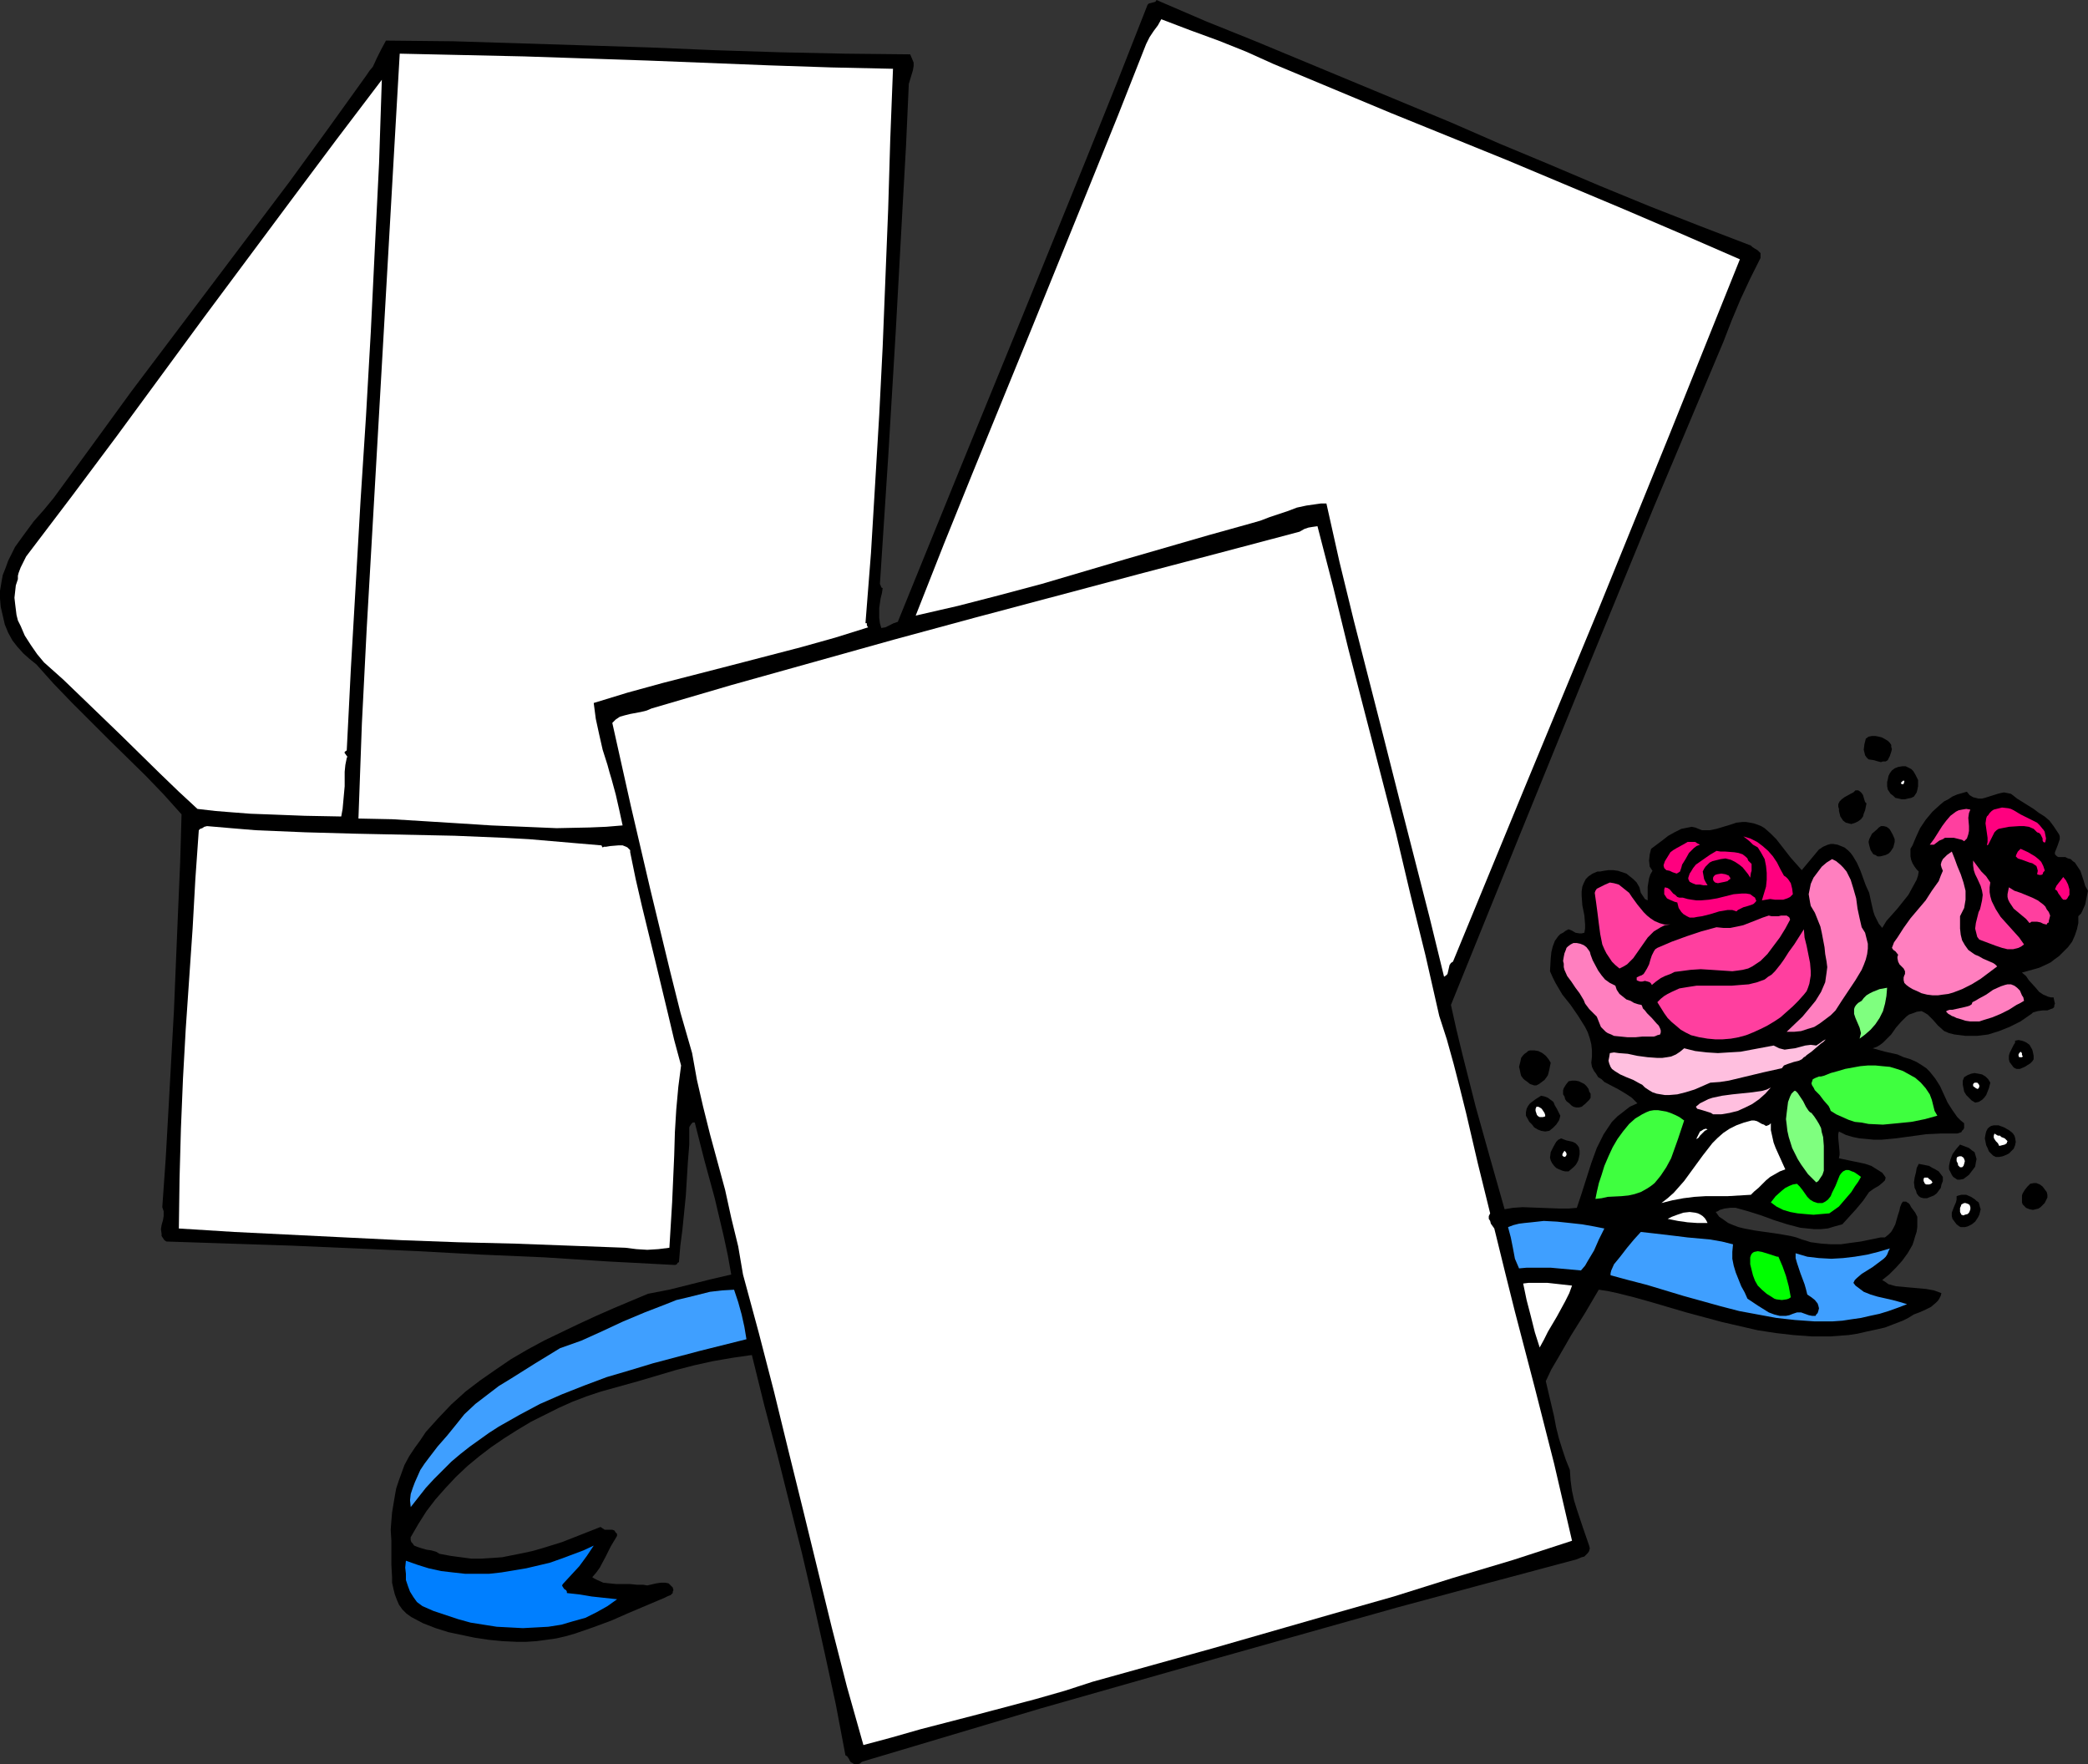 <?xml version="1.0" encoding="UTF-8" standalone="no"?>
<svg
   version="1.0"
   width="129.766mm"
   height="109.647mm"
   id="svg64"
   sodipodi:docname="Invitation 2.wmf"
   xmlns:inkscape="http://www.inkscape.org/namespaces/inkscape"
   xmlns:sodipodi="http://sodipodi.sourceforge.net/DTD/sodipodi-0.dtd"
   xmlns="http://www.w3.org/2000/svg"
   xmlns:svg="http://www.w3.org/2000/svg">
  <rect width="100%" height="100%" fill="#333333" stroke="none"/>
  <sodipodi:namedview
     id="namedview64"
     pagecolor="#ffffff"
     bordercolor="#000000"
     borderopacity="0.25"
     inkscape:showpageshadow="2"
     inkscape:pageopacity="0.0"
     inkscape:pagecheckerboard="0"
     inkscape:deskcolor="#d1d1d1"
     inkscape:document-units="mm" />
  <defs
     id="defs1">
    <pattern
       id="WMFhbasepattern"
       patternUnits="userSpaceOnUse"
       width="6"
       height="6"
       x="0"
       y="0" />
  </defs>
  <path
     style="fill:#000000;fill-opacity:1;fill-rule:evenodd;stroke:none"
     d="m 363.923,38.614 11.797,5.008 11.797,4.847 11.958,4.685 11.797,4.524 0.323,0.323 0.485,0.323 0.808,0.485 0.323,0.323 0.323,0.323 v 0.485 0.646 l -2.424,4.847 -2.262,4.847 -2.101,5.008 -1.939,5.008 -16.322,38.775 -15.998,38.937 -15.837,38.937 -15.837,39.099 1.293,5.816 1.454,5.978 3.07,12.117 3.394,12.117 3.394,11.956 1.939,-0.323 2.262,-0.162 4.363,0.162 4.363,0.162 h 2.101 l 1.939,-0.162 1.131,-3.393 1.131,-3.554 1.131,-3.554 1.293,-3.554 0.808,-1.616 0.808,-1.616 0.97,-1.454 0.97,-1.454 1.293,-1.293 1.454,-1.131 1.454,-1.131 1.778,-0.808 -0.646,-0.646 -0.646,-0.646 -1.454,-0.969 -1.616,-0.969 -3.394,-1.777 -0.646,-0.646 -0.808,-0.485 -0.485,-0.808 -0.485,-0.646 -0.485,-0.969 -0.162,-0.969 0.162,-1.454 v -1.454 l -0.162,-1.454 -0.323,-1.293 -0.485,-1.454 -0.646,-1.293 -1.616,-2.585 -1.778,-2.585 -1.939,-2.423 -1.616,-2.747 -0.646,-1.293 -0.646,-1.454 0.162,-2.908 0.162,-1.616 0.323,-1.293 0.485,-1.293 0.808,-1.131 0.485,-0.485 0.646,-0.323 0.646,-0.485 0.646,-0.323 0.808,0.323 0.808,0.485 0.97,0.162 h 0.485 l 0.646,-0.162 0.162,-0.969 v -0.969 l -0.162,-2.1 -0.485,-2.423 -0.162,-2.262 v -0.969 l 0.162,-1.131 0.323,-0.808 0.485,-0.969 0.646,-0.646 0.97,-0.646 1.131,-0.485 h 0.646 l 0.808,-0.162 1.131,-0.162 h 1.131 l 1.131,0.162 0.97,0.323 0.97,0.323 0.808,0.646 0.808,0.646 0.808,0.808 0.646,1.131 0.162,0.646 0.162,0.646 0.646,0.969 0.323,0.485 0.646,0.323 v -0.646 -0.808 -1.777 l 0.323,-1.939 0.323,-0.969 0.485,-0.808 -0.323,-0.485 -0.323,-0.485 -0.162,-1.454 0.162,-1.454 0.323,-1.293 1.293,-0.969 1.293,-0.969 1.454,-1.131 1.454,-0.808 1.616,-0.808 0.808,-0.162 0.808,-0.162 0.808,-0.162 0.808,0.162 0.808,0.323 0.808,0.323 h 1.778 l 1.616,-0.323 1.616,-0.485 1.616,-0.485 1.454,-0.485 1.454,-0.162 h 0.808 l 0.97,0.162 0.808,0.162 0.97,0.323 0.808,0.323 0.808,0.485 1.454,1.293 1.293,1.293 1.131,1.454 1.131,1.454 1.131,1.454 1.293,1.454 1.293,1.454 0.808,-0.969 0.808,-0.969 1.616,-1.939 0.808,-0.969 0.97,-0.646 1.131,-0.485 0.646,-0.162 h 0.646 l 0.97,0.162 0.808,0.323 0.808,0.323 0.808,0.646 0.646,0.646 0.485,0.646 0.97,1.616 0.808,1.777 0.646,1.777 0.646,1.777 0.808,1.777 0.485,2.262 0.485,2.1 0.323,0.969 0.485,0.969 0.485,0.969 0.808,0.969 0.97,-1.616 1.293,-1.454 1.293,-1.454 1.293,-1.616 1.293,-1.616 0.97,-1.777 0.97,-1.777 0.323,-0.969 0.162,-0.969 -0.485,-0.485 -0.485,-0.646 -0.485,-0.808 -0.323,-0.808 -0.162,-0.808 v -0.969 -0.808 l 0.485,-0.808 0.808,-1.939 0.97,-2.1 1.293,-1.939 1.616,-1.939 1.778,-1.616 0.97,-0.808 0.97,-0.485 0.97,-0.646 1.131,-0.485 1.131,-0.323 1.131,-0.323 0.646,0.808 0.808,0.485 0.646,0.162 0.646,0.162 h 0.808 l 0.646,-0.162 3.07,-0.969 0.646,-0.162 0.808,-0.162 0.808,0.162 0.808,0.162 0.646,0.485 0.808,0.646 2.586,1.616 1.293,0.808 1.293,0.969 1.293,0.808 1.131,0.969 0.97,1.293 0.97,1.454 0.323,0.485 0.162,0.485 v 0.646 l -0.162,0.485 -0.323,0.969 -0.323,0.808 -0.323,0.808 v 0.485 l 0.162,0.162 0.323,0.323 0.323,0.162 h 0.808 0.808 l 0.646,0.323 0.646,0.162 0.485,0.485 0.485,0.323 0.646,0.969 0.646,0.969 0.808,2.423 0.323,1.131 0.646,1.131 -0.162,0.808 -0.162,0.808 -0.323,1.616 -0.646,1.454 -0.323,0.646 -0.646,0.646 v 1.616 l -0.323,1.454 -0.485,1.454 -0.646,1.454 -0.97,1.293 -0.97,0.969 -1.131,1.131 -1.131,0.808 -0.808,0.646 -0.97,0.485 -1.778,0.808 -4.04,1.131 0.97,0.808 0.646,0.969 1.616,1.777 0.808,0.969 0.97,0.646 1.131,0.485 0.646,0.162 h 0.646 l 0.162,0.808 0.162,0.646 -0.162,0.485 v 0.323 l -0.323,0.323 -0.485,0.162 -0.808,0.323 h -1.131 l -1.131,0.162 -1.131,0.323 -0.323,0.323 -0.485,0.323 -2.101,1.454 -2.586,1.293 -2.424,0.969 -2.586,0.808 -2.586,0.323 h -1.454 -1.293 l -1.293,-0.162 -1.293,-0.162 -1.293,-0.323 -1.131,-0.485 -1.454,-1.293 -1.131,-1.293 -1.293,-1.293 -0.808,-0.485 -0.646,-0.323 -1.131,0.162 -0.808,0.323 -0.97,0.323 -0.646,0.485 -1.293,1.293 -1.131,1.293 -1.131,1.616 -1.293,1.293 -0.646,0.646 -0.646,0.485 -0.808,0.485 -0.97,0.323 2.909,0.808 2.909,0.646 1.454,0.646 1.616,0.485 1.454,0.646 1.293,0.808 0.97,0.646 0.808,0.808 0.646,0.808 0.646,0.808 1.131,1.777 1.778,3.878 1.131,1.777 1.131,1.616 0.808,0.808 0.808,0.646 v 0.646 0.485 l -0.162,0.323 -0.323,0.323 -0.162,0.323 -0.485,0.162 -0.485,0.162 h -0.646 -1.616 -1.616 l -3.394,0.162 -3.555,0.485 -3.555,0.485 -3.394,0.323 h -1.778 l -1.616,-0.162 -1.778,-0.162 -1.616,-0.323 -1.616,-0.485 -1.616,-0.808 -0.162,0.646 v 0.808 l 0.162,1.616 0.162,1.777 v 0.646 l -0.162,0.808 3.07,0.646 1.616,0.323 1.454,0.323 1.454,0.485 1.293,0.808 1.293,0.808 0.485,0.646 0.323,0.485 -0.162,0.646 -0.485,0.485 -0.97,0.808 -1.131,0.646 -1.131,0.808 -1.454,2.1 -1.616,1.939 -1.616,1.777 -1.616,1.777 -1.778,0.485 -1.616,0.485 -1.616,0.162 h -1.616 l -1.616,-0.162 -1.616,-0.162 -3.07,-0.808 -3.07,-0.969 -3.07,-1.131 -3.07,-0.969 -2.909,-0.808 h -1.293 l -1.293,0.162 -1.131,0.323 -0.485,0.323 -0.485,0.162 0.808,1.131 0.97,0.646 1.131,0.808 1.131,0.485 1.293,0.485 1.293,0.323 2.586,0.485 5.656,0.808 2.747,0.485 1.293,0.323 1.293,0.485 1.131,0.323 0.97,0.323 2.424,0.323 2.262,0.162 h 2.424 l 2.262,-0.323 2.424,-0.323 4.686,-0.969 h 0.485 0.485 l 0.808,-0.646 0.646,-0.646 0.485,-0.808 0.485,-0.969 0.323,-1.131 0.323,-1.131 0.323,-0.969 0.162,-0.808 0.323,-0.808 0.323,-0.485 h 0.162 0.323 0.323 l 0.162,0.162 0.323,0.162 0.323,0.323 0.323,0.646 0.485,0.646 0.485,0.646 0.485,0.969 v 1.293 1.131 l -0.162,1.131 -0.323,0.969 -0.323,1.131 -0.323,0.969 -1.131,1.939 -1.293,1.777 -1.454,1.616 -1.616,1.616 -1.616,1.293 0.808,0.485 0.646,0.485 1.778,0.485 1.778,0.162 1.778,0.162 3.555,0.323 1.778,0.323 1.778,0.646 -0.162,0.646 -0.323,0.646 -0.323,0.485 -0.485,0.485 -1.131,0.969 -1.293,0.646 -1.454,0.646 -1.293,0.485 -1.293,0.808 -1.293,0.646 -2.101,0.808 -2.101,0.808 -2.101,0.485 -2.262,0.485 -2.101,0.485 -2.101,0.323 -4.363,0.323 h -4.202 l -4.363,-0.323 -4.202,-0.485 -4.202,-0.646 -4.202,-0.969 -4.202,-0.969 -8.403,-2.262 -8.242,-2.423 -4.04,-1.131 -3.878,-0.969 -2.262,-0.485 -2.101,-0.323 -3.232,5.493 -3.232,5.17 -3.07,5.332 -1.616,2.747 -1.293,2.747 0.646,2.747 0.646,2.747 0.646,2.747 0.485,2.585 0.646,2.585 0.808,2.585 0.808,2.423 0.97,2.423 0.162,2.423 0.323,2.423 0.485,2.262 0.646,2.1 1.454,4.362 1.454,4.201 0.162,0.646 -0.162,0.646 -0.323,0.485 -0.323,0.323 -0.485,0.485 -0.646,0.162 -1.131,0.485 -21.17,5.655 -21.008,5.655 -41.854,11.794 -42.016,11.956 -41.693,12.44 -0.323,0.162 -0.323,0.323 -0.646,0.162 h -0.646 l -0.485,-0.323 -0.323,-0.162 -0.162,-0.162 -0.323,-0.646 -0.323,-0.485 -0.162,-0.162 -0.323,-0.162 -2.262,-11.956 -2.586,-11.956 -2.586,-11.633 -2.747,-11.794 -2.909,-11.633 -2.909,-11.633 -3.07,-11.633 -2.909,-11.794 -4.525,0.646 -4.686,0.808 -4.363,0.969 -4.363,1.131 -8.726,2.585 -8.726,2.423 -3.394,1.131 -3.394,1.293 -3.232,1.454 -3.232,1.616 -3.232,1.616 -3.232,1.939 -3.07,1.939 -3.07,2.1 -2.747,2.1 -2.747,2.262 -2.747,2.585 -2.424,2.585 -2.424,2.747 -2.101,2.747 -1.939,3.07 -1.778,3.07 v 0.646 l 0.162,0.485 0.323,0.323 0.323,0.485 0.808,0.323 0.97,0.323 1.131,0.323 1.131,0.162 1.131,0.323 0.808,0.485 2.586,0.485 2.424,0.323 2.424,0.323 h 2.424 l 2.586,-0.162 2.262,-0.162 2.424,-0.485 2.424,-0.485 2.262,-0.485 2.262,-0.646 4.686,-1.454 4.525,-1.777 4.525,-1.777 0.485,0.323 0.485,0.323 h 1.293 0.485 l 0.485,0.162 0.323,0.485 0.323,0.323 v 0.485 l -1.454,2.423 -1.293,2.585 -1.293,2.423 -0.808,1.131 -0.97,1.131 0.485,0.323 0.646,0.323 1.454,0.646 1.454,0.162 1.616,0.162 h 3.232 l 1.616,0.162 h 1.454 l 0.97,0.162 2.101,-0.485 1.131,-0.162 h 0.97 l 0.808,0.162 0.323,0.323 0.323,0.323 0.323,0.323 0.162,0.646 -0.162,0.323 v 0.323 l -0.485,0.485 -0.808,0.323 -0.646,0.323 -8.403,3.554 -4.04,1.777 -4.363,1.616 -4.202,1.454 -2.262,0.646 -2.101,0.485 -2.262,0.323 -2.424,0.323 -2.424,0.162 h -2.262 l -3.394,-0.162 -3.232,-0.323 -3.232,-0.485 -3.07,-0.646 -3.07,-0.646 -3.07,-0.969 -2.909,-1.131 -2.747,-1.454 -1.131,-0.808 -0.97,-0.969 -0.808,-1.131 -0.485,-1.131 -0.485,-1.293 -0.323,-1.293 -0.323,-1.454 v -1.293 l -0.162,-2.908 v -2.908 -2.747 l -0.162,-2.585 0.162,-2.1 0.162,-1.939 0.323,-1.939 0.323,-1.939 0.323,-1.777 0.646,-1.939 1.293,-3.554 1.131,-2.1 1.293,-1.939 1.293,-1.777 1.293,-1.939 2.909,-3.231 3.07,-3.231 3.394,-3.07 3.394,-2.585 3.717,-2.585 3.555,-2.423 3.878,-2.262 3.878,-2.1 4.04,-1.939 4.04,-1.939 4.202,-1.939 4.04,-1.777 8.08,-3.393 5.01,-0.969 9.696,-2.423 4.848,-1.131 -0.808,-4.524 -0.97,-4.524 -2.101,-8.886 -2.424,-8.886 -2.262,-8.886 h -0.323 -0.162 l -0.323,0.323 -0.323,0.485 -0.162,0.323 v 4.039 l -0.323,4.039 -0.485,7.917 -0.808,8.078 -0.485,3.716 -0.323,3.878 -0.323,0.162 v 0 l -0.162,0.323 -0.323,0.162 h -0.485 l -15.352,-0.808 -15.029,-0.969 -14.867,-0.646 -14.867,-0.808 -29.573,-1.293 -29.411,-0.969 -0.485,-0.323 -0.323,-0.485 -0.323,-0.485 v -0.485 l -0.162,-1.131 0.162,-0.969 0.323,-1.131 0.162,-0.969 v -1.131 l -0.162,-0.485 -0.162,-0.485 0.808,-11.471 0.646,-11.471 1.293,-23.427 0.485,-11.794 0.485,-11.633 0.485,-11.31 0.323,-11.148 -4.202,-4.685 -4.202,-4.362 -8.726,-8.563 -8.565,-8.563 -4.363,-4.524 -4.04,-4.524 L 6.949,154.779 5.494,153.486 4.04,151.871 2.909,150.416 1.939,148.639 1.131,146.7 0.646,144.6 0.162,142.5 0,140.561 v -1.777 l 0.323,-1.939 0.323,-1.777 0.646,-1.616 0.646,-1.777 0.808,-1.616 0.808,-1.616 2.101,-2.908 2.262,-3.07 2.424,-2.747 2.262,-2.747 9.211,-12.602 9.05,-12.44 37.168,-49.277 9.05,-12.44 9.05,-12.602 0.646,-0.969 0.808,-0.969 0.97,-2.1 0.97,-1.939 1.131,-2.1 15.837,0.162 15.514,0.485 15.514,0.485 15.19,0.485 15.352,0.646 15.19,0.485 15.19,0.323 15.352,0.162 0.485,1.131 0.323,0.808 v 0.808 l -0.162,0.969 -0.485,1.616 -0.485,1.616 -0.646,14.379 -0.808,14.379 -0.808,14.702 -0.808,14.702 -1.778,29.566 -1.939,29.728 0.162,0.323 0.162,0.485 0.323,0.162 -0.162,1.131 -0.323,1.293 -0.162,1.131 -0.162,1.131 v 1.131 1.131 l 0.162,1.293 0.323,1.131 0.97,-0.162 0.97,-0.485 0.97,-0.485 0.97,-0.323 14.706,-36.19 14.867,-36.352 14.706,-36.19 7.272,-18.095 7.11,-18.095 0.162,-0.162 0.162,-0.162 0.646,-0.162 0.646,-0.162 0.323,-0.162 L 271.649,0 l 11.635,5.008 11.635,4.685 22.947,9.532 22.947,9.532 11.474,5.008 z"
     id="path1" />
  <path
     style="fill:#ffffff;fill-opacity:1;fill-rule:evenodd;stroke:none"
     d="m 299.121,15.025 27.472,11.471 27.472,11.148 27.31,11.471 13.574,5.816 13.736,5.978 -8.242,20.519 -8.242,20.519 -16.806,41.36 -17.13,41.36 -16.968,41.199 -0.485,0.323 -0.323,0.485 -0.485,2.1 -0.323,0.323 -0.485,0.323 -3.394,-13.895 -3.555,-13.895 -3.555,-13.895 -3.555,-14.056 -3.555,-13.895 -3.555,-13.895 -3.394,-13.895 -3.07,-13.733 h -1.293 l -1.131,0.162 -2.262,0.323 -2.262,0.485 -2.101,0.808 -4.363,1.454 -2.101,0.808 -2.262,0.646 -9.858,2.747 -19.554,5.655 -9.858,2.908 -9.858,2.908 -9.696,2.585 -10.019,2.585 -9.858,2.262 6.626,-16.803 6.787,-16.803 13.736,-33.605 13.574,-33.444 6.787,-16.803 6.626,-16.803 0.485,-0.969 0.323,-0.646 0.97,-1.454 0.97,-1.293 0.808,-1.454 6.787,2.585 6.626,2.423 6.464,2.585 3.232,1.454 z"
     id="path2" />
  <path
     style="fill:#ffffff;fill-opacity:1;fill-rule:evenodd;stroke:none"
     d="m 209.757,16.156 -0.646,16.641 -0.485,16.318 -1.293,32.313 -0.808,15.995 -0.97,16.318 -0.97,16.156 -1.293,16.48 h 0.323 v 0.162 0.323 l 0.162,0.323 v 0 l 0.162,0.162 -7.757,2.423 -8.08,2.262 -16.16,4.201 -16.322,4.201 -8.242,2.262 -7.918,2.423 0.485,3.716 0.808,3.716 0.808,3.554 1.131,3.554 0.485,1.777 0.485,1.616 0.97,3.554 0.808,3.554 0.808,3.716 -3.878,0.323 -3.878,0.162 -7.757,0.162 -7.595,-0.323 -7.757,-0.323 -7.595,-0.485 -7.757,-0.485 -7.918,-0.485 -7.918,-0.162 0.808,-22.296 1.131,-22.296 1.293,-22.457 1.293,-22.457 2.586,-45.076 1.293,-22.619 1.293,-22.457 14.706,0.323 14.544,0.323 14.382,0.485 14.544,0.485 28.603,1.131 14.544,0.485 z"
     id="path3" />
  <path
     style="fill:#ffffff;fill-opacity:1;fill-rule:evenodd;stroke:none"
     d="m 81.446,176.267 -0.485,0.323 v 0.162 0.162 l 0.162,0.162 0.323,0.485 0.162,0.162 -0.162,0.323 -0.323,1.616 -0.162,1.616 v 3.393 l -0.162,1.777 -0.162,1.777 -0.162,1.777 -0.323,1.777 -8.565,-0.162 -8.403,-0.323 -4.363,-0.162 -4.202,-0.323 -4.04,-0.323 -4.202,-0.485 -4.363,-4.039 -4.525,-4.362 -9.05,-8.886 -9.211,-8.886 -4.363,-4.201 -4.525,-4.039 -1.616,-1.939 -1.454,-2.1 -1.454,-2.262 -0.97,-2.262 -0.646,-1.293 -0.323,-1.293 -0.162,-1.293 -0.162,-1.293 -0.162,-1.454 0.162,-1.454 0.162,-1.454 0.485,-1.454 v -0.808 l 0.162,-0.646 0.485,-1.293 0.646,-1.293 L 6.141,130.706 16.806,116.65 27.31,102.593 47.834,74.643 68.518,46.854 79.022,32.798 89.688,18.741 l -0.323,9.694 -0.323,9.855 -0.97,19.549 -0.97,20.034 -1.131,19.872 -1.293,20.034 -1.131,19.711 -1.131,19.549 -0.485,9.694 z"
     id="path4" />
  <path
     style="fill:#ffffff;fill-opacity:1;fill-rule:evenodd;stroke:none"
     d="m 309.464,123.597 3.717,14.379 3.555,14.541 7.434,28.758 3.717,14.379 3.394,14.379 3.555,14.379 3.232,14.218 1.778,5.493 1.616,5.816 1.454,5.655 1.454,5.816 2.747,11.794 2.909,11.794 -0.323,0.646 v 0.646 l 0.323,0.485 0.162,0.646 0.808,1.131 0.162,0.646 0.162,0.646 2.262,9.209 2.262,9.048 4.686,17.934 4.525,17.772 2.101,9.048 2.101,9.048 -13.898,4.524 -14.059,4.201 -13.898,4.362 -14.221,4.039 -28.118,8.078 -28.442,7.917 -6.464,2.1 -6.787,1.939 -13.413,3.554 -13.736,3.554 -6.787,1.939 -6.626,1.777 -3.878,-13.733 -3.555,-13.895 -6.787,-27.789 -3.394,-13.733 -3.394,-13.895 -3.555,-13.733 -3.717,-13.733 -1.131,-6.624 -1.616,-6.624 -1.454,-6.624 -3.555,-13.087 -1.616,-6.463 -1.454,-6.301 -1.131,-6.301 -2.747,-9.532 -2.424,-9.694 -4.686,-19.388 -4.525,-19.388 -4.363,-19.549 0.808,-0.808 0.97,-0.646 1.131,-0.323 1.293,-0.323 2.586,-0.485 1.293,-0.323 1.131,-0.485 18.746,-5.493 19.069,-5.332 19.069,-5.332 19.069,-5.17 38.299,-10.179 19.069,-5.008 18.907,-5.008 1.131,-0.646 0.97,-0.323 0.97,-0.162 z"
     id="path5" />
  <path
     style="fill:#000000;fill-opacity:1;fill-rule:evenodd;stroke:none"
     d="m 443.915,174.49 0.323,0.485 v 0.485 l 0.162,0.485 -0.162,0.646 -0.323,0.969 -0.485,0.969 -0.485,0.323 h -0.646 l -0.485,0.162 -0.646,-0.162 -1.131,-0.323 -1.131,-0.162 -0.485,-0.485 -0.323,-0.485 -0.162,-0.646 -0.162,-0.646 0.162,-1.293 0.323,-1.293 0.646,-0.485 0.808,-0.162 h 0.808 l 0.808,0.162 0.646,0.162 0.646,0.323 0.808,0.485 z"
     id="path6" />
  <path
     style="fill:#000000;fill-opacity:1;fill-rule:evenodd;stroke:none"
     d="m 450.54,183.214 v 1.454 l -0.162,0.808 -0.162,0.646 -0.323,0.485 -0.323,0.485 -0.646,0.323 -0.808,0.162 -0.646,0.162 h -0.808 l -0.646,-0.162 -0.808,-0.162 -0.485,-0.485 -0.646,-0.485 -0.323,-0.485 -0.323,-0.485 -0.162,-0.808 v -0.969 l 0.162,-0.646 0.162,-0.808 0.323,-0.646 0.485,-0.646 0.646,-0.485 0.808,-0.323 0.97,-0.162 h 0.808 l 0.646,0.323 0.646,0.323 0.485,0.485 0.485,0.808 z"
     id="path7" />
  <path
     style="fill:#ffffff;fill-opacity:1;fill-rule:evenodd;stroke:none"
     d="m 447.147,184.022 v 0.162 h -0.162 -0.323 l -0.162,-0.323 0.162,-0.162 0.323,-0.323 h 0.162 0.162 v 0.323 z"
     id="path8" />
  <path
     style="fill:#000000;fill-opacity:1;fill-rule:evenodd;stroke:none"
     d="m 438.42,188.707 -0.323,1.616 -0.323,0.808 -0.162,0.646 -0.485,0.646 -0.646,0.485 -0.646,0.323 -0.97,0.323 -0.646,-0.162 -0.646,-0.162 -0.646,-0.485 -0.323,-0.485 -0.323,-0.485 -0.162,-0.646 -0.162,-0.646 v -0.485 l -0.162,-0.485 v -0.646 l 0.162,-0.323 0.162,-0.323 0.485,-0.485 0.646,-0.485 1.454,-0.808 0.646,-0.323 0.485,-0.485 h 0.646 l 0.485,0.323 0.323,0.323 0.323,0.485 0.323,1.131 0.162,0.485 z"
     id="path9" />
  <path
     style="fill:#ff007f;fill-opacity:1;fill-rule:evenodd;stroke:none"
     d="m 479.79,194.685 0.162,0.162 0.323,0.485 0.162,0.808 0.162,0.808 -0.162,0.808 -0.162,0.162 -0.323,-0.162 -0.162,-0.323 v -0.485 l -0.485,-0.969 -0.323,-0.323 -0.485,-0.162 -0.808,-0.808 -1.131,-0.485 -1.131,-0.162 h -1.131 l -2.424,0.162 -2.424,0.485 -0.485,0.323 -0.485,0.485 -0.646,1.293 -0.485,0.969 -0.323,0.646 -0.323,0.162 0.162,-0.808 v -0.969 l -0.323,-2.262 -0.162,-1.131 0.162,-1.131 0.162,-0.485 0.323,-0.323 0.323,-0.485 0.485,-0.485 0.485,-0.323 0.646,-0.162 0.646,-0.162 0.646,-0.162 1.454,0.162 0.646,0.162 0.646,0.323 0.808,0.485 0.808,0.485 0.97,0.485 0.97,0.485 1.939,0.969 0.646,0.646 z"
     id="path10" />
  <path
     style="fill:#ff3f9f;fill-opacity:1;fill-rule:evenodd;stroke:none"
     d="m 462.822,190.161 -0.323,0.808 -0.162,1.131 0.162,1.939 v 1.131 l -0.162,0.808 -0.323,0.969 -0.323,0.323 -0.323,0.323 -0.485,-0.323 -0.646,-0.162 -1.293,-0.323 h -1.454 -0.646 l -0.485,0.323 -0.808,0.323 -0.646,0.485 -0.646,0.485 h -0.485 -0.485 l 0.97,-1.293 1.939,-3.07 0.97,-1.293 0.97,-1.131 0.646,-0.485 0.646,-0.485 0.646,-0.323 0.808,-0.162 0.97,-0.162 z"
     id="path11" />
  <path
     style="fill:#ffffff;fill-opacity:1;fill-rule:evenodd;stroke:none"
     d="m 141.238,198.563 0.162,0.162 v 0.162 l 0.162,0.162 0.323,-0.162 h 0.485 l 0.97,-0.162 1.939,-0.162 h 0.97 l 0.808,0.323 0.323,0.162 0.323,0.323 0.323,0.323 v 0.485 l 1.293,6.301 1.454,6.301 3.07,12.602 3.07,12.764 1.454,6.139 1.616,5.978 -0.646,5.008 -0.485,5.332 -0.323,5.332 -0.162,5.493 -0.485,10.986 -0.323,5.332 -0.323,5.332 -2.586,0.323 -2.586,0.162 -2.586,-0.162 -2.586,-0.323 -12.928,-0.485 -13.09,-0.485 -13.251,-0.323 -13.251,-0.485 -13.251,-0.646 -13.09,-0.646 -13.09,-0.646 -12.928,-0.808 0.162,-11.633 0.323,-11.794 0.485,-11.794 0.646,-11.633 0.808,-11.794 0.808,-11.794 0.646,-11.633 0.808,-11.471 0.323,-0.323 0.485,-0.162 0.485,-0.323 0.646,-0.162 5.656,0.485 5.818,0.485 11.635,0.485 11.635,0.323 23.432,0.485 11.635,0.485 5.818,0.323 5.656,0.485 5.656,0.485 z"
     id="path12" />
  <path
     style="fill:#000000;fill-opacity:1;fill-rule:evenodd;stroke:none"
     d="m 445.046,197.109 v 0.646 l -0.162,0.646 -0.162,0.646 -0.323,0.485 -0.323,0.485 -0.485,0.485 -0.646,0.323 -0.646,0.162 -0.646,0.162 h -0.646 l -0.485,-0.323 -0.485,-0.162 -0.323,-0.485 -0.323,-0.485 -0.323,-1.131 -0.162,-0.808 0.162,-0.646 0.323,-0.646 0.323,-0.646 1.131,-0.969 0.485,-0.485 0.485,-0.323 h 0.646 l 0.646,0.162 0.485,0.323 0.323,0.323 0.646,1.131 z"
     id="path13" />
  <path
     style="fill:#ff007f;fill-opacity:1;fill-rule:evenodd;stroke:none"
     d="m 419.028,205.671 0.485,0.323 0.485,0.485 0.323,0.485 0.323,0.485 0.323,1.293 0.162,1.293 -0.323,0.323 -0.323,0.323 -0.646,0.323 -0.97,0.323 h -1.939 l -1.131,-0.162 -0.97,0.162 -0.97,0.162 0.485,-1.616 0.485,-1.616 0.162,-1.616 v -1.616 l -0.162,-1.616 -0.323,-1.616 -0.808,-1.454 -0.808,-1.293 -1.131,-0.646 -0.808,-0.808 -0.808,-0.646 -0.646,-0.485 1.616,0.485 1.616,0.808 1.293,0.969 1.293,1.131 1.131,1.293 0.97,1.454 0.808,1.616 z"
     id="path14" />
  <path
     style="fill:#ff007f;fill-opacity:1;fill-rule:evenodd;stroke:none"
     d="m 395.112,203.086 -0.162,0.646 -0.162,0.485 -0.162,0.485 -0.485,0.323 -0.323,0.162 -0.485,-0.162 -0.485,-0.162 -0.646,-0.323 -0.808,-0.162 -0.485,-0.485 -0.162,-0.646 0.162,-0.485 0.162,-0.485 1.293,-2.1 0.646,-0.485 0.808,-0.485 1.778,-0.969 0.808,-0.485 h 0.97 0.808 l 0.485,0.323 0.646,0.323 -0.808,0.323 -0.646,0.485 -0.646,0.646 -0.485,0.485 -0.808,1.454 z"
     id="path15" />
  <path
     style="fill:#ff007f;fill-opacity:1;fill-rule:evenodd;stroke:none"
     d="m 480.275,204.379 v 0.162 l -0.323,0.323 -0.162,0.485 -0.323,0.162 h -0.323 -0.162 l -0.485,-0.162 0.162,-0.808 -0.162,-0.646 -0.162,-0.485 -0.485,-0.323 -0.485,-0.323 -0.646,-0.162 -1.293,-0.485 -0.97,-0.323 -0.485,-0.162 -0.323,-0.323 -0.162,-0.162 0.162,-0.485 0.323,-0.646 0.646,-0.646 1.778,0.808 1.616,0.969 0.808,0.646 0.646,0.646 0.485,0.969 z"
     id="path16" />
  <path
     style="fill:#ff007f;fill-opacity:1;fill-rule:evenodd;stroke:none"
     d="m 410.625,202.117 0.485,0.485 0.323,0.323 v 0.485 0.485 0.646 l -0.162,0.485 -0.162,1.131 -0.485,-0.808 -0.646,-0.808 -0.646,-0.808 -0.808,-0.646 -0.97,-0.646 -0.97,-0.485 -1.293,-0.323 -1.131,0.162 -1.293,0.323 -0.646,0.162 -0.646,0.323 -0.485,0.485 -0.485,0.485 -0.323,0.485 -0.323,0.646 0.323,1.777 0.323,0.646 0.485,0.808 h -0.97 l -0.808,-0.162 h -0.97 l -0.808,-0.323 -0.646,-0.323 -0.162,-0.323 -0.162,-0.323 v -0.323 l 0.162,-0.485 0.162,-0.485 0.323,-0.485 0.485,-0.808 0.646,-0.808 1.616,-1.131 1.616,-1.131 1.616,-0.969 0.97,0.162 h 1.131 l 2.101,0.162 0.97,0.162 0.97,0.323 0.808,0.646 0.323,0.323 z"
     id="path17" />
  <path
     style="fill:#ff7fbf;fill-opacity:1;fill-rule:evenodd;stroke:none"
     d="m 460.398,215.204 v 1.454 1.454 l 0.162,1.454 0.323,1.293 0.646,1.131 0.808,1.131 1.131,0.808 0.485,0.323 0.808,0.323 1.131,0.646 1.131,0.485 1.131,0.485 0.485,0.323 0.485,0.485 -3.878,2.908 -2.101,1.293 -2.262,1.131 -2.101,0.808 -1.131,0.323 -1.293,0.162 -1.131,0.162 h -1.293 l -1.293,-0.162 -1.293,-0.323 -0.646,-0.323 -1.454,-0.646 -0.808,-0.485 -0.646,-0.485 -0.485,-0.485 -0.162,-0.646 v -0.646 l 0.162,-0.485 0.162,-0.323 v -0.646 l -0.323,-0.646 -0.485,-0.485 -0.485,-0.485 -0.323,-0.646 -0.162,-0.808 v -0.323 l 0.162,-0.485 -0.646,-0.808 -0.485,-0.323 -0.323,-0.485 0.485,-1.293 0.808,-1.131 1.454,-2.262 1.616,-2.262 1.778,-2.1 1.778,-2.1 1.454,-2.262 1.616,-2.262 0.485,-1.293 0.485,-1.131 -0.323,-0.808 -0.162,-0.646 0.162,-0.646 0.323,-0.646 0.97,-0.969 1.131,-0.808 0.646,1.616 0.646,1.777 0.808,1.939 0.646,1.939 0.485,1.939 v 0.969 1.131 l -0.162,0.969 -0.162,0.969 -0.485,0.969 z"
     id="path18" />
  <path
     style="fill:#ff7fbf;fill-opacity:1;fill-rule:evenodd;stroke:none"
     d="m 437.289,217.789 0.808,1.293 0.323,1.293 0.323,1.293 v 1.131 l -0.162,1.293 -0.323,1.293 -0.485,1.293 -0.485,1.131 -1.454,2.423 -1.616,2.423 -1.616,2.423 -1.454,2.262 -1.131,1.131 -1.293,0.969 -1.293,0.969 -1.293,0.808 -1.616,0.485 -1.454,0.485 -1.616,0.162 h -1.778 l 3.717,-3.554 1.616,-1.939 1.454,-1.777 1.293,-2.1 0.485,-1.131 0.485,-1.131 0.162,-1.131 0.162,-1.131 0.162,-1.293 -0.162,-1.293 -0.323,-1.777 -0.162,-1.616 -0.646,-3.393 -0.323,-1.454 -0.646,-1.616 -0.646,-1.616 -0.97,-1.616 -0.162,-0.808 -0.162,-0.969 -0.162,-0.969 0.162,-0.808 0.323,-1.616 0.646,-1.454 0.97,-1.293 0.97,-1.293 1.131,-0.969 1.293,-0.808 0.97,0.485 0.97,0.808 0.646,0.646 0.808,0.969 0.485,0.969 0.485,0.969 0.646,2.1 0.646,2.262 0.323,2.423 0.485,2.262 z"
     id="path19" />
  <path
     style="fill:#ff3f9f;fill-opacity:1;fill-rule:evenodd;stroke:none"
     d="m 467.508,207.287 -0.162,1.131 v 1.131 l 0.162,0.969 0.323,1.131 0.485,0.969 0.485,0.969 1.131,1.777 1.454,1.616 1.454,1.616 1.454,1.616 1.131,1.616 -0.646,0.485 -0.646,0.323 -0.646,0.162 -0.646,0.162 h -1.293 l -1.293,-0.323 -1.454,-0.485 -1.293,-0.485 -2.586,-0.969 -0.485,-0.646 -0.162,-0.646 -0.162,-0.646 -0.162,-0.646 0.162,-1.293 0.323,-1.293 0.323,-1.293 0.323,-0.646 0.162,-0.646 0.323,-1.454 0.162,-1.293 -0.162,-0.969 -0.323,-1.131 -0.808,-1.777 -0.485,-0.969 -0.323,-0.969 -0.162,-1.131 v -1.131 l 0.97,1.293 0.97,1.293 1.131,1.131 z"
     id="path20" />
  <path
     style="fill:#ff007f;fill-opacity:1;fill-rule:evenodd;stroke:none"
     d="m 405.131,207.126 -0.808,0.162 -0.808,0.162 -0.646,-0.162 -0.323,-0.323 -0.162,-0.323 v -0.485 l 0.162,-0.323 0.323,-0.323 0.485,-0.162 0.97,-0.162 0.97,0.162 0.808,0.323 0.162,0.323 0.162,0.162 v 0.323 l -0.323,0.162 -0.323,0.323 z"
     id="path21" />
  <path
     style="fill:#ff007f;fill-opacity:1;fill-rule:evenodd;stroke:none"
     d="m 486.092,210.195 -0.323,0.485 -0.162,0.323 -0.323,0.323 h -0.162 -0.485 l -0.323,-0.323 -0.323,-0.485 -0.485,-0.646 -0.323,-0.646 -0.485,-0.323 0.323,-0.808 0.485,-0.646 0.646,-0.808 0.485,-0.646 0.646,0.808 0.485,0.969 0.323,1.131 z"
     id="path22" />
  <path
     style="fill:#ff3f9f;fill-opacity:1;fill-rule:evenodd;stroke:none"
     d="m 392.364,217.143 -1.293,0.162 -0.97,0.485 -0.808,0.485 -0.808,0.485 -0.646,0.646 -0.808,0.808 -1.131,1.616 -1.131,1.616 -1.131,1.616 -1.454,1.454 -0.808,0.485 -0.97,0.485 -0.97,-0.808 -0.808,-0.808 -0.646,-0.969 -0.646,-0.969 -0.485,-0.969 -0.485,-1.131 -0.485,-2.423 -0.323,-2.423 -0.323,-2.585 -0.323,-2.423 -0.323,-2.262 0.162,-0.485 0.323,-0.485 0.97,-0.485 0.97,-0.485 1.131,-0.485 0.97,0.162 1.131,0.323 0.808,0.646 0.808,0.646 0.808,0.646 0.646,0.969 1.293,1.777 1.454,1.777 0.808,0.808 0.808,0.646 0.97,0.646 1.131,0.485 1.131,0.323 z"
     id="path23" />
  <path
     style="fill:#ff007f;fill-opacity:1;fill-rule:evenodd;stroke:none"
     d="m 395.273,210.842 1.131,0.323 0.97,0.162 1.131,0.162 h 0.97 l 1.939,-0.162 1.939,-0.323 3.878,-0.969 1.939,-0.162 h 0.97 l 0.97,0.162 0.646,0.485 0.485,0.323 0.162,0.485 0.162,0.162 -0.162,0.323 -0.162,0.162 -0.323,0.323 -0.323,0.162 -0.97,0.323 -1.131,0.323 -0.97,0.485 -0.323,0.162 -0.323,0.323 -0.97,-0.323 h -1.131 l -0.97,0.162 -0.97,0.162 -2.101,0.646 -1.939,0.485 -1.131,0.162 -0.808,0.162 h -0.97 l -0.646,-0.323 -0.808,-0.485 -0.485,-0.485 -0.646,-0.969 -0.162,-0.646 -0.162,-0.646 -0.646,-0.162 -1.131,-0.485 -0.646,-0.323 -0.323,-0.485 -0.323,-0.485 v -0.646 -0.485 l 0.162,-0.485 0.646,0.162 0.485,0.323 0.808,0.969 0.485,0.323 0.485,0.485 0.485,0.162 z"
     id="path24" />
  <path
     style="fill:#ff3f9f;fill-opacity:1;fill-rule:evenodd;stroke:none"
     d="m 481.567,215.042 -0.162,0.646 -0.162,0.646 v 0.323 l -0.323,0.162 -0.162,0.323 h -0.162 l -0.646,-0.162 -0.646,-0.323 -0.808,-0.162 h -0.808 -0.485 l -0.485,0.323 -0.808,-0.969 -0.97,-0.808 -1.939,-1.616 -0.646,-0.969 -0.323,-0.485 -0.323,-0.646 -0.162,-0.646 v -0.646 l 0.162,-0.808 0.162,-0.808 1.293,0.808 1.454,0.485 2.747,1.131 1.293,0.646 1.293,0.969 0.485,0.485 0.323,0.646 0.485,0.646 z"
     id="path25" />
  <path
     style="fill:#ff3f9f;fill-opacity:1;fill-rule:evenodd;stroke:none"
     d="m 420.483,216.012 -1.131,2.1 -1.293,2.1 -1.454,1.939 -1.454,1.939 -0.808,0.808 -0.808,0.808 -0.97,0.646 -0.97,0.646 -0.97,0.485 -1.293,0.323 -1.131,0.162 -1.293,0.162 -4.848,-0.323 -2.586,-0.162 -2.424,0.162 -2.424,0.323 -1.293,0.162 -0.97,0.485 -1.293,0.485 -0.97,0.485 -1.131,0.808 -0.97,0.808 -0.162,-0.323 -0.323,-0.323 -0.485,-0.162 -0.646,-0.162 -0.646,0.162 h -0.485 l -0.485,-0.162 -0.323,-0.162 v -0.323 -0.323 l 0.646,-0.323 0.485,-0.162 0.485,-0.323 0.323,-0.485 0.485,-0.808 0.485,-0.969 0.323,-1.131 0.323,-0.969 0.485,-0.969 0.323,-0.485 0.485,-0.323 3.394,-1.454 3.555,-1.293 3.394,-1.131 3.555,-0.969 1.616,0.162 h 1.616 l 1.616,-0.323 1.454,-0.323 2.909,-1.131 1.616,-0.646 1.454,-0.485 0.646,0.162 h 0.808 0.808 l 0.646,-0.162 h 0.646 0.646 l 0.485,0.323 0.162,0.162 z"
     id="path26" />
  <path
     style="fill:#ff3f9f;fill-opacity:1;fill-rule:evenodd;stroke:none"
     d="m 423.715,233.622 -1.293,1.454 -1.293,1.293 -1.454,1.293 -1.454,1.293 -1.454,0.969 -1.616,0.969 -1.616,0.808 -1.778,0.808 -1.616,0.646 -1.778,0.485 -1.778,0.323 -1.939,0.162 h -1.778 l -1.778,-0.162 -1.939,-0.323 -1.939,-0.485 -1.293,-0.646 -1.131,-0.646 -1.131,-0.969 -0.97,-0.808 -0.97,-0.969 -0.808,-1.131 -0.808,-1.293 -0.808,-1.293 0.808,-0.808 0.808,-0.646 0.808,-0.485 0.97,-0.485 1.778,-0.808 1.939,-0.323 2.101,-0.323 h 1.939 2.101 2.101 2.101 l 1.939,-0.162 2.101,-0.162 1.939,-0.485 1.778,-0.646 0.808,-0.646 0.808,-0.485 0.808,-0.808 0.646,-0.808 0.646,-0.808 0.808,-1.131 1.131,-1.777 1.293,-1.777 1.131,-1.777 1.131,-1.777 0.162,1.939 0.485,1.939 0.808,4.039 0.162,1.939 v 0.969 l -0.162,0.969 -0.162,0.969 -0.323,0.969 -0.323,0.808 z"
     id="path27" />
  <path
     style="fill:#ff7fbf;fill-opacity:1;fill-rule:evenodd;stroke:none"
     d="m 373.134,223.12 0.323,0.485 0.162,0.646 0.485,1.293 1.293,2.423 0.808,1.131 0.808,0.969 1.131,0.808 1.293,0.646 0.323,0.969 0.646,0.969 0.808,0.646 0.808,0.646 0.97,0.323 0.808,0.485 0.97,0.323 0.808,0.162 0.162,0.323 0.162,0.485 0.485,0.485 0.485,0.646 1.131,1.131 1.131,1.293 0.485,0.485 0.323,0.646 0.162,0.485 v 0.485 l -0.162,0.485 -0.646,0.162 -0.323,0.162 -0.485,0.162 h -0.485 -0.646 -1.616 l -1.616,0.162 h -1.778 l -1.616,-0.162 -1.616,-0.162 -0.646,-0.323 -0.808,-0.323 -0.485,-0.323 -0.646,-0.646 -0.485,-0.485 -0.323,-0.808 -0.323,-0.808 -0.323,-0.808 -1.131,-1.131 -0.646,-0.646 -0.485,-0.646 -0.485,-0.646 -0.323,-0.808 -0.97,-1.616 -0.97,-1.293 -0.97,-1.454 -0.97,-1.293 -0.646,-1.454 -0.162,-0.646 v -0.808 l -0.162,-0.646 0.162,-0.969 0.162,-0.808 0.323,-0.808 0.162,-0.485 0.323,-0.323 0.646,-0.485 0.646,-0.323 h 0.808 l 0.808,0.162 0.808,0.323 0.646,0.485 z"
     id="path28" />
  <path
     style="fill:#ff7fbf;fill-opacity:1;fill-rule:evenodd;stroke:none"
     d="m 475.427,235.076 -0.808,0.485 -0.97,0.485 -1.778,1.131 -1.939,0.969 -1.939,0.808 -2.101,0.646 -0.97,0.323 h -1.131 -0.97 l -1.131,-0.162 -0.97,-0.323 -1.131,-0.323 -0.646,-0.323 -0.485,-0.162 -0.485,-0.323 -0.323,-0.162 -0.323,-0.323 -0.162,-0.162 v -0.162 l 0.323,-0.162 0.485,-0.162 h 0.646 l 1.454,-0.323 1.454,-0.323 0.646,-0.162 0.485,-0.162 0.485,-0.323 0.162,-0.485 0.646,-0.323 0.808,-0.485 1.778,-0.969 1.616,-1.131 1.778,-0.808 0.97,-0.323 0.646,-0.162 h 0.808 l 0.808,0.323 0.646,0.485 0.646,0.646 0.485,1.131 0.323,0.485 z"
     id="path29" />
  <path
     style="fill:#7fff7f;fill-opacity:1;fill-rule:evenodd;stroke:none"
     d="m 443.268,232.006 -0.162,1.939 -0.323,1.777 -0.485,1.777 -0.808,1.616 -0.97,1.454 -1.131,1.293 -1.293,1.131 -1.293,0.969 0.162,-0.646 0.162,-0.646 -0.162,-0.646 -0.162,-0.646 -0.485,-1.131 -0.485,-1.131 -0.323,-0.969 v -0.485 -0.646 l 0.162,-0.485 0.323,-0.485 0.485,-0.485 0.808,-0.485 0.485,-0.646 0.646,-0.646 0.808,-0.485 0.646,-0.323 1.616,-0.646 z"
     id="path30" />
  <path
     style="fill:#ffbfdf;fill-opacity:1;fill-rule:evenodd;stroke:none"
     d="m 418.544,250.91 -4.363,0.969 -4.04,0.969 -4.04,0.969 -2.101,0.323 -2.262,0.162 -3.717,1.616 -2.101,0.646 -1.939,0.485 -1.939,0.162 h -0.97 l -0.97,-0.162 -0.97,-0.162 -0.97,-0.323 -0.808,-0.485 -0.97,-0.646 -0.646,-0.646 -0.646,-0.323 -1.454,-0.808 -1.616,-0.646 -1.454,-0.646 -1.293,-0.808 -0.646,-0.485 -0.323,-0.485 -0.323,-0.808 -0.162,-0.646 0.162,-0.808 0.162,-0.969 0.97,-0.162 1.131,0.162 2.101,0.162 2.262,0.485 2.424,0.323 2.262,0.162 h 1.131 l 1.131,-0.162 0.97,-0.162 1.131,-0.485 0.97,-0.646 0.97,-0.808 2.586,0.646 2.747,0.323 2.586,0.162 2.586,-0.162 2.747,-0.162 2.586,-0.485 5.171,-0.969 0.646,0.323 0.646,0.323 1.293,0.323 1.131,-0.162 1.293,-0.162 2.424,-0.646 1.293,-0.162 1.293,0.162 0.485,-0.323 0.485,-0.323 0.646,-0.485 0.323,-0.162 0.162,-0.162 v 0.162 l -0.162,0.162 -0.323,0.323 -0.485,0.323 -1.131,0.969 -1.131,0.969 -1.131,0.808 -0.323,0.323 -0.323,0.162 -0.485,0.485 -0.646,0.323 -1.293,0.323 -1.454,0.485 -0.808,0.323 z"
     id="path31" />
  <path
     style="fill:#000000;fill-opacity:1;fill-rule:evenodd;stroke:none"
     d="m 477.527,247.194 0.162,0.808 v 0.808 l -0.323,0.485 -0.485,0.485 -1.293,0.808 -1.131,0.485 h -0.485 -0.323 l -0.323,-0.162 -0.323,-0.162 -0.97,-1.293 -0.162,-0.646 v -0.808 l 0.162,-0.646 0.323,-0.646 0.646,-1.293 0.323,-0.485 v -0.485 l 0.808,-0.162 0.808,0.162 0.485,0.162 0.646,0.323 0.646,0.485 0.646,1.131 z"
     id="path32" />
  <path
     style="fill:#000000;fill-opacity:1;fill-rule:evenodd;stroke:none"
     d="m 364.246,249.617 -0.323,1.616 -0.323,1.293 -0.323,0.485 -0.485,0.646 -0.646,0.485 -0.646,0.485 -0.646,0.323 h -0.485 l -0.485,-0.162 -0.485,-0.162 -0.808,-0.646 -0.485,-0.323 -0.323,-0.323 -0.485,-0.646 -0.162,-0.646 -0.162,-0.808 -0.162,-0.646 0.162,-0.646 0.162,-0.646 0.162,-0.808 0.485,-0.646 0.323,-0.323 0.485,-0.323 0.323,-0.323 0.485,-0.162 h 0.97 l 0.97,0.162 0.97,0.485 0.808,0.646 0.646,0.808 z"
     id="path33" />
  <path
     style="fill:#ffffff;fill-opacity:1;fill-rule:evenodd;stroke:none"
     d="m 474.942,247.84 0.162,0.162 v 0.162 l -0.162,0.162 h -0.646 l -0.162,-0.323 v -0.323 l 0.162,-0.323 0.162,-0.162 0.162,-0.162 0.162,0.162 0.162,0.162 z"
     id="path34" />
  <path
     style="fill:#3fff3f;fill-opacity:1;fill-rule:evenodd;stroke:none"
     d="m 453.287,257.049 0.485,1.293 0.323,1.293 0.323,1.293 0.646,1.131 -2.909,0.808 -3.232,0.646 -3.232,0.323 -3.394,0.323 -3.394,-0.162 -1.616,-0.323 -1.616,-0.162 -1.454,-0.485 -1.454,-0.646 -1.454,-0.646 -1.293,-0.808 -0.162,-0.485 -0.323,-0.646 -1.131,-1.293 -0.97,-1.293 -1.131,-1.131 -0.323,-0.646 -0.323,-0.485 -0.162,-0.485 0.162,-0.485 0.162,-0.485 0.646,-0.323 0.808,-0.323 h 0.485 l 0.646,-0.162 1.616,-0.646 1.778,-0.485 1.616,-0.485 1.778,-0.323 1.778,-0.323 1.778,-0.162 h 1.778 l 1.616,0.162 1.778,0.162 1.616,0.485 1.454,0.485 1.454,0.808 1.454,0.808 1.293,1.131 1.131,1.293 z"
     id="path35" />
  <path
     style="fill:#000000;fill-opacity:1;fill-rule:evenodd;stroke:none"
     d="m 467.508,254.302 -0.162,0.646 -0.162,0.646 -0.323,0.808 -0.323,0.808 -0.485,0.646 -0.485,0.485 -0.808,0.485 -0.808,0.162 -0.808,-0.485 -0.646,-0.646 -0.646,-0.646 -0.485,-0.808 -0.162,-0.808 -0.162,-0.808 v -0.969 l 0.323,-0.808 0.808,-0.485 0.808,-0.323 0.808,-0.162 0.97,0.162 0.808,0.162 0.808,0.485 0.646,0.646 z"
     id="path36" />
  <path
     style="fill:#000000;fill-opacity:1;fill-rule:evenodd;stroke:none"
     d="m 373.296,256.403 0.323,0.485 v 0.485 0.485 l -0.323,0.485 -0.808,0.808 -0.97,0.808 -0.646,0.162 h -0.646 l -0.646,-0.162 -0.485,-0.323 -0.485,-0.485 -0.646,-0.485 -0.323,-0.485 -0.162,-0.646 -0.323,-0.485 v -0.485 -0.485 l 0.162,-0.485 0.485,-0.808 0.646,-0.808 0.808,-0.162 h 0.808 l 0.808,0.162 0.646,0.323 0.646,0.323 0.485,0.485 0.485,0.646 z"
     id="path37" />
  <path
     style="fill:#ffffff;fill-opacity:1;fill-rule:evenodd;stroke:none"
     d="m 464.761,255.595 -0.162,0.162 h -0.162 l -0.323,-0.162 -0.646,-0.485 v -0.323 -0.162 l 0.323,-0.323 h 0.162 0.485 l 0.323,0.323 0.162,0.323 v 0.323 z"
     id="path38" />
  <path
     style="fill:#ffbfdf;fill-opacity:1;fill-rule:evenodd;stroke:none"
     d="m 415.958,255.433 -1.293,1.454 -1.454,1.293 -1.616,1.131 -1.616,0.808 -1.778,0.808 -1.939,0.485 -1.939,0.323 h -1.939 l -0.485,-0.323 -0.485,-0.162 -2.101,-0.646 -0.646,-0.162 -0.323,-0.485 0.97,-0.808 0.97,-0.485 0.97,-0.485 0.97,-0.323 2.262,-0.485 2.424,-0.323 4.686,-0.485 2.262,-0.323 1.131,-0.323 z"
     id="path39" />
  <path
     style="fill:#7fff7f;fill-opacity:1;fill-rule:evenodd;stroke:none"
     d="m 428.401,269.166 v 2.423 2.262 1.131 l -0.323,0.969 -0.646,0.969 -0.323,0.485 -0.485,0.323 -0.97,-0.969 -0.97,-0.969 -0.808,-1.131 -0.808,-1.131 -0.808,-1.293 -1.293,-2.585 -0.808,-2.585 -0.323,-1.454 -0.162,-1.454 -0.162,-1.293 0.162,-1.454 0.162,-1.293 0.162,-1.293 0.485,-1.293 0.323,-0.646 0.323,-0.323 0.323,-0.323 h 0.323 l 0.162,0.162 0.323,0.323 0.646,0.969 0.646,0.969 0.646,1.293 0.646,0.969 0.323,0.323 0.323,0.162 0.646,0.808 0.646,0.969 0.485,0.808 0.485,0.969 0.162,0.969 0.323,1.131 z"
     id="path40" />
  <path
     style="fill:#000000;fill-opacity:1;fill-rule:evenodd;stroke:none"
     d="m 366.508,262.057 -0.162,0.646 -0.162,0.485 -0.646,0.969 -0.808,0.808 -0.808,0.646 -0.97,0.162 -0.97,-0.162 -0.808,-0.323 -0.808,-0.485 -0.485,-0.646 -0.646,-0.646 -0.808,-1.454 v -0.808 l 0.162,-0.808 0.323,-0.646 0.485,-0.646 1.293,-0.969 1.293,-0.808 0.808,0.162 0.808,0.323 0.646,0.485 0.646,0.485 0.323,0.808 0.485,0.808 z"
     id="path41" />
  <path
     style="fill:#ffffff;fill-opacity:1;fill-rule:evenodd;stroke:none"
     d="m 362.953,262.219 -0.485,0.162 h -0.485 -0.323 l -0.323,-0.162 -0.323,-0.323 -0.162,-0.485 -0.162,-0.485 v -0.485 l 0.162,-0.323 v -0.162 h 0.485 l 0.323,0.162 0.485,0.323 0.323,0.485 0.323,0.485 0.162,0.485 z"
     id="path42" />
  <path
     style="fill:#3fff3f;fill-opacity:1;fill-rule:evenodd;stroke:none"
     d="m 395.596,263.188 -1.454,4.362 -0.808,2.262 -0.808,2.262 -1.131,2.1 -1.293,1.939 -0.646,0.808 -0.808,0.969 -0.808,0.646 -0.97,0.646 -1.454,0.808 -1.454,0.485 -1.454,0.323 -1.616,0.162 -3.232,0.162 -1.454,0.323 -1.454,0.162 0.323,-1.616 0.485,-2.1 0.646,-1.939 0.646,-2.1 0.97,-2.262 0.97,-2.1 1.131,-1.939 1.293,-1.777 1.454,-1.777 1.454,-1.293 0.808,-0.485 0.808,-0.485 0.97,-0.485 0.808,-0.323 0.97,-0.162 h 0.97 l 0.97,0.162 0.97,0.162 0.97,0.323 1.131,0.485 0.97,0.485 z"
     id="path43" />
  <path
     style="fill:#ffffff;fill-opacity:1;fill-rule:evenodd;stroke:none"
     d="m 415.958,263.835 v 1.616 l 0.323,1.454 0.323,1.454 0.485,1.293 2.262,5.008 -1.293,0.485 -1.131,0.646 -1.131,0.646 -0.97,0.808 -0.97,0.969 -0.808,0.808 -0.97,0.808 -0.808,0.808 -2.747,0.162 -2.747,0.162 h -2.586 -2.586 l -2.586,0.162 -2.586,0.323 -2.586,0.485 -2.586,0.646 1.454,-1.131 1.454,-1.293 2.424,-2.747 4.363,-5.978 1.131,-1.454 1.131,-1.454 1.293,-1.293 1.293,-1.131 1.454,-0.969 1.616,-0.808 1.778,-0.646 1.778,-0.485 h 0.646 l 0.646,0.162 1.131,0.646 0.485,0.162 0.485,0.323 0.485,-0.162 0.323,-0.162 z"
     id="path44" />
  <path
     style="fill:#000000;fill-opacity:1;fill-rule:evenodd;stroke:none"
     d="m 473.326,267.228 0.162,0.969 -0.162,0.808 -0.323,0.808 -0.485,0.485 -0.646,0.646 -0.646,0.323 -0.808,0.323 -0.808,0.162 h -0.808 l -0.646,-0.323 -0.485,-0.485 -0.485,-0.485 -0.323,-0.808 -0.323,-0.646 -0.323,-1.616 0.162,-0.969 0.162,-0.646 0.323,-0.646 0.323,-0.323 0.485,-0.323 0.646,-0.162 h 0.485 0.646 l 1.293,0.485 1.131,0.646 0.646,0.485 0.323,0.323 0.323,0.485 z"
     id="path45" />
  <path
     style="fill:#ffffff;fill-opacity:1;fill-rule:evenodd;stroke:none"
     d="m 399.313,265.773 0.323,-0.162 0.485,-0.323 0.485,-0.162 h 0.162 l 0.323,0.162 -0.646,0.323 -0.485,0.485 -0.646,0.646 -0.323,0.485 -0.485,0.323 v 0 0 -0.162 l 0.162,-0.323 0.323,-0.646 z"
     id="path46" />
  <path
     style="fill:#ffffff;fill-opacity:1;fill-rule:evenodd;stroke:none"
     d="m 471.548,268.035 -0.162,0.323 v 0.162 l -0.485,0.323 -0.646,0.162 -0.646,0.162 -0.323,-0.646 -0.485,-0.485 -0.323,-0.485 -0.162,-0.323 v -0.485 l 0.162,-0.485 0.808,0.485 h 0.485 l 0.323,0.323 0.808,0.323 0.323,0.323 z"
     id="path47" />
  <path
     style="fill:#000000;fill-opacity:1;fill-rule:evenodd;stroke:none"
     d="m 371.033,270.297 v 0.808 l -0.162,0.808 -0.162,0.646 -0.323,0.646 -0.323,0.485 -0.485,0.485 -1.131,0.969 h -0.808 l -0.646,-0.162 -0.808,-0.323 -0.646,-0.323 -0.485,-0.485 -0.485,-0.646 -0.323,-0.646 -0.162,-0.646 0.162,-1.293 0.646,-1.293 0.646,-1.131 0.485,-0.485 0.646,-0.323 1.293,0.485 1.454,0.323 0.646,0.323 0.485,0.485 0.323,0.485 z"
     id="path48" />
  <path
     style="fill:#000000;fill-opacity:1;fill-rule:evenodd;stroke:none"
     d="m 463.953,271.105 0.323,1.131 -0.162,0.808 -0.162,0.969 -0.485,0.646 -0.485,0.646 -0.485,0.646 -1.293,0.969 -0.808,0.162 h -0.646 l -0.485,-0.323 -0.485,-0.323 -0.323,-0.485 -0.323,-0.646 -0.323,-0.646 v -0.808 l 0.162,-0.808 0.162,-0.646 0.485,-1.293 0.808,-1.131 0.97,-1.131 2.101,0.808 0.808,0.646 0.485,0.323 z"
     id="path49" />
  <path
     style="fill:#ffffff;fill-opacity:1;fill-rule:evenodd;stroke:none"
     d="m 367.478,271.751 -0.323,-0.162 -0.162,-0.162 v -0.323 l 0.162,-0.323 0.323,-0.485 0.323,0.323 0.162,0.323 v 0.323 l -0.162,0.323 z"
     id="path50" />
  <path
     style="fill:#ffffff;fill-opacity:1;fill-rule:evenodd;stroke:none"
     d="m 461.529,272.721 -0.162,0.646 -0.162,0.485 -0.323,0.323 h -0.162 -0.323 l -0.323,-0.323 -0.162,-0.162 v -0.323 l -0.323,-0.646 v -0.323 -0.323 l 0.162,-0.323 0.485,-0.162 h 0.485 l 0.485,0.323 0.162,0.323 z"
     id="path51" />
  <path
     style="fill:#000000;fill-opacity:1;fill-rule:evenodd;stroke:none"
     d="m 456.358,276.437 v 0.969 l -0.323,0.808 -0.162,0.808 -0.485,0.646 -0.485,0.646 -0.646,0.485 -0.808,0.323 -0.808,0.323 h -0.808 l -0.646,-0.162 -0.485,-0.323 -0.485,-0.646 -0.162,-0.646 -0.323,-0.646 -0.162,-1.293 0.162,-1.131 0.323,-1.293 0.162,-0.969 0.485,-0.969 1.616,0.323 0.808,0.162 0.808,0.485 0.646,0.323 0.808,0.485 0.485,0.646 z"
     id="path52" />
  <path
     style="fill:#00ff00;fill-opacity:1;fill-rule:evenodd;stroke:none"
     d="m 437.128,276.437 -0.646,1.131 -0.808,1.131 -0.808,1.293 -0.97,1.131 -0.97,1.131 -0.97,1.131 -1.131,0.808 -1.131,0.808 -1.939,0.162 -1.778,0.162 -1.939,-0.162 -1.778,-0.162 -1.778,-0.323 -1.616,-0.485 -1.616,-0.808 -1.293,-0.969 1.131,-1.454 1.454,-1.293 0.808,-0.646 0.97,-0.485 0.808,-0.323 0.97,-0.162 0.646,0.646 0.646,0.808 1.131,1.616 0.646,0.646 0.808,0.485 0.97,0.323 h 1.131 l 0.646,-0.323 0.646,-0.485 0.646,-0.808 0.323,-0.808 0.808,-1.616 0.323,-0.808 0.646,-1.616 0.323,-0.485 0.485,-0.485 0.646,-0.323 h 0.646 l 0.808,0.323 0.485,0.162 0.485,0.323 0.485,0.323 z"
     id="path53" />
  <path
     style="fill:#ffffff;fill-opacity:1;fill-rule:evenodd;stroke:none"
     d="m 453.934,277.729 -0.162,0.162 -0.162,0.162 -0.485,0.162 h -0.646 l -0.323,-0.162 -0.162,-0.323 -0.162,-0.323 v -0.485 l 0.162,-0.323 h 0.323 0.485 l 0.323,0.323 0.485,0.323 z"
     id="path54" />
  <path
     style="fill:#000000;fill-opacity:1;fill-rule:evenodd;stroke:none"
     d="m 480.921,280.637 v 0.646 l -0.323,0.646 -0.323,0.646 -0.485,0.485 -0.485,0.485 -0.485,0.323 -0.646,0.162 -0.646,0.162 -0.808,-0.162 -0.808,-0.323 -0.485,-0.485 -0.323,-0.323 -0.162,-0.485 v -0.485 -0.646 -0.485 l 0.162,-0.485 0.485,-0.808 0.646,-0.808 0.323,-0.323 0.323,-0.323 0.808,-0.162 h 0.646 l 0.808,0.323 0.646,0.485 0.485,0.646 0.485,0.646 z"
     id="path55" />
  <path
     style="fill:#000000;fill-opacity:1;fill-rule:evenodd;stroke:none"
     d="m 464.599,285.969 -0.646,0.969 -0.808,0.646 -0.97,0.485 -0.646,0.162 h -0.485 -0.485 l -0.323,-0.162 -0.646,-0.485 -0.485,-0.646 -0.485,-0.646 -0.162,-0.646 v -0.808 l 0.485,-1.293 0.485,-1.131 0.162,-0.646 v -0.808 l 0.485,-0.162 0.646,-0.162 h 1.131 l 1.131,0.485 0.97,0.646 0.323,0.323 0.485,0.323 0.162,0.485 0.162,0.646 0.162,0.485 -0.162,0.646 -0.162,0.646 z"
     id="path56" />
  <path
     style="fill:#ffffff;fill-opacity:1;fill-rule:evenodd;stroke:none"
     d="m 462.822,284.03 -0.162,0.485 -0.162,0.323 -0.323,0.323 -0.646,0.162 -0.323,0.162 -0.485,-0.162 -0.162,-0.323 -0.162,-0.323 v -0.969 l 0.162,-0.323 0.162,-0.485 0.323,-0.162 0.323,-0.162 h 0.323 l 0.485,0.162 0.323,0.162 0.162,0.162 0.162,0.485 z"
     id="path57" />
  <path
     style="fill:#ffffff;fill-opacity:1;fill-rule:evenodd;stroke:none"
     d="m 401.091,287.262 h -2.424 l -2.262,-0.162 -2.262,-0.323 -2.424,-0.485 0.97,-0.485 1.293,-0.485 1.454,-0.485 1.454,-0.162 1.293,0.162 0.646,0.162 0.646,0.323 0.485,0.323 0.485,0.485 0.323,0.485 z"
     id="path58" />
  <path
     style="fill:#3f9fff;fill-opacity:1;fill-rule:evenodd;stroke:none"
     d="m 376.851,288.554 -1.293,2.585 -1.131,2.585 -1.454,2.423 -0.646,1.131 -0.97,1.131 -7.11,-0.646 h -3.717 -1.939 l -1.778,0.162 -0.485,-1.131 -0.485,-1.131 -0.485,-2.585 -0.485,-2.423 -0.646,-2.423 1.293,-0.485 1.293,-0.323 1.293,-0.162 1.616,-0.162 2.909,-0.323 3.07,0.162 3.07,0.323 2.909,0.323 2.747,0.485 z"
     id="path59" />
  <path
     style="fill:#3f9fff;fill-opacity:1;fill-rule:evenodd;stroke:none"
     d="m 407.07,292.27 -0.162,1.777 v 1.616 l 0.323,1.616 0.485,1.616 0.646,1.616 0.646,1.616 0.808,1.454 0.646,1.454 2.424,1.616 1.293,0.808 1.293,0.808 1.293,0.485 1.293,0.323 h 0.646 0.808 l 0.808,-0.162 0.808,-0.323 0.485,-0.162 0.485,-0.162 h 0.97 l 1.778,0.646 0.808,0.162 h 0.323 0.485 l 0.162,-0.323 0.323,-0.323 0.162,-0.485 0.162,-0.646 -0.162,-0.646 -0.162,-0.485 -0.646,-0.808 -0.808,-0.646 -0.97,-0.646 -0.323,-1.293 -0.323,-1.131 -0.97,-2.585 -0.808,-2.423 -0.323,-1.131 v -1.131 l 2.747,0.808 2.747,0.323 2.909,0.162 2.747,-0.162 2.747,-0.323 2.909,-0.485 2.586,-0.646 2.747,-0.808 -0.323,0.646 -0.323,0.808 -0.323,0.485 -0.485,0.485 -1.293,0.969 -1.293,0.969 -2.586,1.616 -1.131,0.969 -0.485,0.485 -0.323,0.646 0.485,0.646 0.646,0.485 0.646,0.485 0.646,0.485 1.616,0.646 1.616,0.485 3.555,0.808 1.778,0.485 1.616,0.485 -2.101,0.808 -2.262,0.808 -2.101,0.646 -2.262,0.485 -2.101,0.485 -2.262,0.323 -2.101,0.323 -2.262,0.162 h -4.363 l -4.525,-0.323 -4.363,-0.485 -4.363,-0.808 -4.363,-0.808 -4.363,-1.131 -8.726,-2.423 -8.565,-2.585 -4.363,-1.131 -4.202,-1.131 v -0.485 l 0.162,-0.646 0.646,-1.454 1.454,-1.777 1.616,-2.1 1.616,-1.939 1.616,-1.777 2.909,0.323 2.747,0.323 2.747,0.323 2.586,0.323 5.333,0.485 2.747,0.485 z"
     id="path60" />
  <path
     style="fill:#00ff00;fill-opacity:1;fill-rule:evenodd;stroke:none"
     d="m 420.644,304.71 -0.485,0.323 -0.485,0.162 -1.131,0.162 -1.293,-0.162 -0.485,-0.162 -0.485,-0.323 -1.293,-0.808 -1.131,-0.969 -0.97,-0.969 -0.646,-1.131 -0.485,-1.293 -0.323,-1.293 -0.323,-1.293 v -1.616 l 0.162,-0.485 0.162,-0.323 0.323,-0.323 0.323,-0.162 0.808,-0.162 0.97,0.162 2.101,0.646 0.97,0.323 0.485,0.162 h 0.323 l 0.97,2.262 0.808,2.262 0.646,2.423 z"
     id="path61" />
  <path
     style="fill:#ffffff;fill-opacity:1;fill-rule:evenodd;stroke:none"
     d="m 369.256,301.964 -0.646,1.777 -0.97,1.939 -1.939,3.554 -2.101,3.554 -0.97,1.939 -0.97,1.777 -1.131,-3.554 -0.97,-3.878 -0.97,-3.716 -0.808,-3.878 1.293,-0.162 h 1.454 2.909 l 2.909,0.323 z"
     id="path62" />
  <path
     style="fill:#3f9fff;fill-opacity:1;fill-rule:evenodd;stroke:none"
     d="m 172.427,302.933 0.97,2.908 0.808,2.908 0.646,2.908 0.485,2.908 -10.989,2.747 -10.989,2.908 -5.333,1.616 -5.494,1.616 -5.171,1.939 -5.333,2.1 -5.171,2.262 -4.848,2.585 -4.848,2.747 -2.262,1.454 -2.262,1.616 -2.262,1.616 -2.262,1.777 -2.101,1.777 -1.939,1.939 -2.101,2.1 -1.939,2.1 -1.778,2.262 -1.778,2.262 -0.162,-1.616 0.162,-1.454 0.485,-1.454 0.485,-1.293 0.646,-1.454 0.646,-1.454 0.97,-1.454 0.97,-1.293 2.101,-2.747 2.262,-2.585 2.101,-2.585 1.939,-2.423 2.586,-2.423 2.747,-2.1 2.747,-2.1 2.909,-1.777 5.656,-3.554 5.818,-3.554 5.01,-1.777 5.01,-2.262 4.848,-2.262 5.01,-2.1 5.01,-1.939 2.424,-0.969 2.747,-0.646 2.586,-0.646 2.586,-0.646 2.747,-0.323 z"
     id="path63" />
  <path
     style="fill:#007fff;fill-opacity:1;fill-rule:evenodd;stroke:none"
     d="m 132.189,372.083 -0.162,0.323 0.162,0.323 0.323,0.485 0.485,0.323 0.162,0.323 v 0.323 l 2.909,0.323 2.909,0.485 5.979,0.646 -2.262,1.616 -2.586,1.454 -2.586,1.293 -2.909,0.808 -2.747,0.808 -3.07,0.485 -2.909,0.162 -3.07,0.162 -3.07,-0.162 -3.07,-0.162 -3.07,-0.485 -3.07,-0.485 -2.909,-0.808 -2.909,-0.969 -2.909,-0.969 -2.586,-1.131 -1.293,-0.969 -0.808,-1.131 -0.808,-1.293 -0.485,-1.293 -0.485,-1.454 v -1.454 l -0.162,-1.454 0.162,-1.616 2.747,0.969 2.586,0.808 2.909,0.646 2.747,0.323 2.909,0.323 h 2.909 2.747 l 2.909,-0.323 2.909,-0.485 2.909,-0.485 2.747,-0.646 2.747,-0.646 2.747,-0.969 2.586,-0.969 2.586,-0.969 2.424,-1.131 -1.616,2.423 -1.778,2.423 -1.939,2.1 z"
     id="path64" />
</svg>
